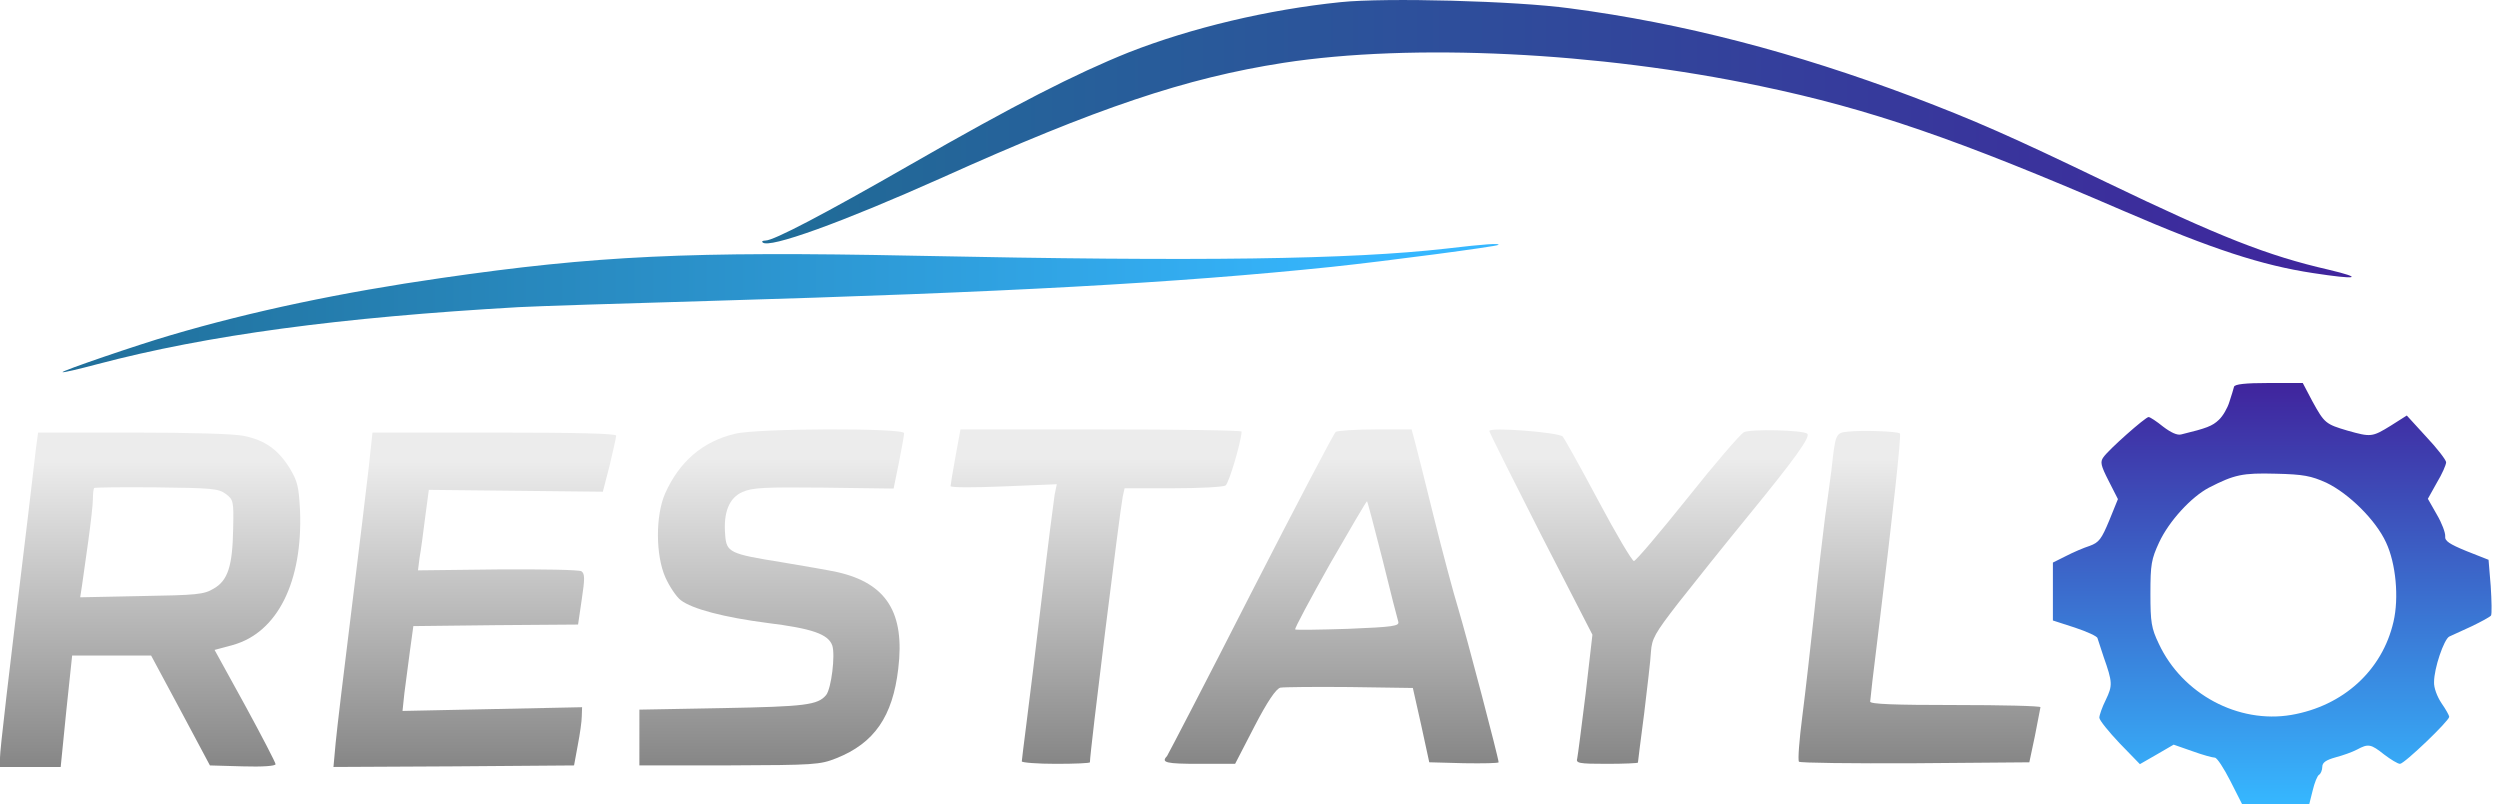 <?xml version="1.0" encoding="UTF-8"?> <svg xmlns="http://www.w3.org/2000/svg" width="171" height="55" viewBox="0 0 171 55" fill="none"><path d="M91.707 0.146C86.73 0.655 81.498 1.904 77.22 3.577C73.578 5.039 69.384 7.178 62.268 11.265C56.359 14.654 52.928 16.454 52.356 16.454C52.166 16.454 52.081 16.518 52.166 16.581C52.589 17.026 57.609 15.205 64.386 12.176C75.06 7.368 81.117 5.335 87.789 4.298C96.578 2.942 109.328 3.556 120.404 5.886C127.901 7.453 133.874 9.508 145.289 14.442C151.325 17.047 154.714 18.148 158.208 18.678C161.237 19.144 161.766 19.038 159.267 18.445C155.116 17.492 151.876 16.221 144.04 12.451C137.538 9.317 135.081 8.237 130.782 6.606C122.734 3.577 115.109 1.587 107.379 0.57C103.673 0.062 94.778 -0.171 91.707 0.146Z" fill="url(#paint0_linear_1289_828)"></path><path d="M98.906 17.006C92.34 17.747 82.217 17.895 62.626 17.493C47.166 17.175 40.706 17.493 30.18 19.018C23.403 19.992 17.24 21.284 11.649 22.936C9.467 23.571 4.194 25.372 4.278 25.456C4.321 25.499 5.401 25.244 6.672 24.906C14.211 22.915 23.233 21.708 35.475 21.009C36.64 20.945 42.506 20.755 48.5 20.585C68.874 19.992 80.459 19.357 91.07 18.256C94.882 17.853 102.379 16.858 102.485 16.752C102.633 16.625 101.595 16.688 98.906 17.006Z" fill="url(#paint1_linear_1289_828)"></path><path d="M152.808 26.451C152.765 26.599 152.638 27.065 152.49 27.489C152.363 27.912 152.045 28.463 151.77 28.717C151.325 29.141 150.944 29.289 149.207 29.712C148.932 29.797 148.487 29.585 147.958 29.183C147.513 28.823 147.068 28.526 146.962 28.526C146.75 28.526 144.23 30.75 143.87 31.28C143.637 31.597 143.701 31.852 144.23 32.889L144.866 34.139L144.273 35.6C143.743 36.871 143.574 37.104 142.938 37.337C142.536 37.464 141.795 37.782 141.307 38.036L140.418 38.48V40.471V42.441L141.922 42.928C142.748 43.203 143.447 43.521 143.468 43.648C143.51 43.775 143.701 44.347 143.891 44.94C144.505 46.677 144.505 46.889 144.04 47.863C143.785 48.371 143.595 48.922 143.595 49.091C143.595 49.261 144.23 50.044 144.971 50.828L146.369 52.268L147.513 51.611L148.678 50.934L149.948 51.378C150.647 51.633 151.346 51.823 151.495 51.823C151.643 51.823 152.109 52.543 152.553 53.412L153.358 55H155.667H157.954L158.187 54.068C158.314 53.539 158.505 53.051 158.632 52.988C158.738 52.925 158.844 52.67 158.844 52.459C158.844 52.162 159.077 51.993 159.754 51.802C160.241 51.675 160.898 51.442 161.216 51.273C161.999 50.849 162.169 50.891 163.079 51.611C163.524 51.95 164.011 52.247 164.16 52.247C164.456 52.247 167.527 49.303 167.527 49.028C167.527 48.943 167.294 48.519 166.997 48.096C166.701 47.651 166.468 47.037 166.489 46.656C166.489 45.703 167.167 43.733 167.527 43.542C167.696 43.458 168.395 43.14 169.052 42.843C169.708 42.526 170.301 42.208 170.386 42.102C170.45 41.996 170.428 41.086 170.365 40.09L170.217 38.29L168.713 37.697C167.527 37.21 167.209 36.998 167.252 36.68C167.273 36.447 167.019 35.77 166.68 35.198L166.066 34.118L166.68 33.016C167.04 32.423 167.315 31.788 167.315 31.619C167.315 31.47 166.701 30.665 165.96 29.882L164.625 28.421L163.524 29.119C162.253 29.903 162.169 29.903 160.58 29.458C159.077 29.014 158.992 28.95 158.166 27.446L157.509 26.197H155.201C153.549 26.197 152.871 26.281 152.808 26.451ZM159.119 33.016C160.665 33.758 162.508 35.579 163.206 37.104C163.884 38.544 164.096 40.895 163.715 42.526C162.952 45.851 160.284 48.286 156.726 48.901C153.104 49.515 149.271 47.481 147.661 44.029C147.153 42.97 147.089 42.568 147.089 40.598C147.089 38.608 147.153 38.248 147.682 37.104C148.36 35.642 149.885 33.99 151.092 33.355C152.829 32.466 153.379 32.339 155.667 32.402C157.552 32.444 158.081 32.55 159.119 33.016Z" fill="url(#paint2_linear_1289_828)"></path><path d="M50.279 29.669C48.055 30.198 46.467 31.575 45.492 33.757C44.836 35.26 44.836 37.971 45.513 39.496C45.789 40.11 46.255 40.809 46.551 41.042C47.335 41.656 49.537 42.228 52.481 42.609C55.552 42.99 56.654 43.372 56.929 44.155C57.141 44.812 56.865 47.099 56.505 47.544C55.933 48.222 55.107 48.328 49.453 48.434L43.734 48.539V50.446V52.352H49.876C55.722 52.33 56.082 52.309 57.204 51.864C59.809 50.827 61.059 49.005 61.44 45.744C61.906 41.91 60.635 39.898 57.289 39.136C56.717 39.009 55.002 38.712 53.477 38.458C49.897 37.886 49.686 37.781 49.601 36.573C49.474 35.027 49.876 34.053 50.787 33.651C51.465 33.354 52.27 33.312 56.336 33.354L61.122 33.418L61.482 31.66C61.673 30.686 61.842 29.775 61.842 29.627C61.842 29.267 51.825 29.288 50.279 29.669Z" fill="url(#paint3_linear_1289_828)"></path><path d="M65.358 31.215C65.168 32.253 65.019 33.164 65.019 33.249C65.019 33.355 66.65 33.355 68.641 33.27L72.284 33.121L72.136 33.842C72.072 34.244 71.67 37.379 71.267 40.809C70.865 44.24 70.378 48.159 70.208 49.493C70.039 50.827 69.891 51.992 69.891 52.077C69.891 52.161 70.95 52.246 72.22 52.246C73.512 52.246 74.55 52.204 74.55 52.14C74.55 51.441 76.583 35.049 76.795 33.969L76.922 33.397H80.226C82.047 33.397 83.678 33.312 83.826 33.206C84.059 33.058 84.885 30.262 84.928 29.521C84.928 29.436 80.607 29.373 75.312 29.373H65.697L65.358 31.215Z" fill="url(#paint4_linear_1289_828)"></path><path d="M91.365 29.542C91.238 29.627 88.633 34.604 85.562 40.598C82.512 46.591 79.907 51.59 79.823 51.717C79.399 52.161 79.738 52.246 82.046 52.246H84.482L85.795 49.705C86.706 47.947 87.278 47.121 87.574 47.036C87.807 46.994 89.946 46.972 92.318 46.994L96.639 47.057L97.21 49.599L97.761 52.14L100.133 52.204C101.446 52.225 102.505 52.204 102.505 52.14C102.505 51.865 100.324 43.563 99.752 41.657C99.413 40.555 98.651 37.696 98.058 35.303C97.465 32.91 96.893 30.601 96.766 30.157L96.554 29.373H94.076C92.721 29.373 91.492 29.458 91.365 29.542ZM94.563 38.268C95.093 40.428 95.58 42.334 95.643 42.525C95.728 42.822 95.304 42.885 92.212 43.012C90.264 43.076 88.633 43.097 88.591 43.054C88.527 43.012 89.607 41 90.963 38.586C92.339 36.193 93.483 34.244 93.504 34.286C93.547 34.329 94.013 36.108 94.563 38.268Z" fill="url(#paint5_linear_1289_828)"></path><path d="M101.869 29.479C101.869 29.564 103.458 32.74 105.385 36.531L108.922 43.414L108.456 47.46C108.18 49.683 107.926 51.674 107.884 51.865C107.778 52.204 107.969 52.246 109.896 52.246C111.082 52.246 112.035 52.204 112.035 52.161C112.035 52.098 112.226 50.594 112.459 48.815C112.67 47.036 112.903 45.13 112.925 44.579C112.988 43.69 113.179 43.33 114.788 41.254C115.784 39.983 117.986 37.23 119.702 35.133C122.73 31.427 123.853 29.881 123.62 29.669C123.366 29.415 119.723 29.331 119.278 29.564C119.024 29.712 117.266 31.745 115.402 34.096C113.518 36.447 111.887 38.374 111.76 38.374C111.633 38.374 110.531 36.51 109.324 34.244C108.117 31.978 107.016 30.008 106.889 29.86C106.592 29.564 101.869 29.203 101.869 29.479Z" fill="url(#paint6_linear_1289_828)"></path><path d="M126.416 29.523C125.548 29.608 125.548 29.65 125.273 32.128C125.188 32.763 124.997 34.246 124.828 35.411C124.68 36.575 124.341 39.435 124.108 41.764C123.854 44.094 123.494 47.334 123.282 48.965C123.07 50.596 122.964 51.994 123.049 52.1C123.112 52.184 126.692 52.227 130.991 52.206L138.806 52.142L139.187 50.342C139.378 49.346 139.547 48.478 139.568 48.372C139.568 48.287 136.942 48.224 133.744 48.224C129.572 48.224 127.92 48.16 127.92 47.991C127.92 47.864 128.153 45.831 128.449 43.48C129.508 34.86 130.059 29.756 129.953 29.65C129.805 29.502 127.412 29.417 126.416 29.523Z" fill="url(#paint7_linear_1289_828)"></path><path d="M2.457 30.689C2.393 31.303 2.139 33.336 1.927 35.2C0.551 46.573 0 51.275 0 51.826V52.461H2.076H4.151L4.532 48.649L4.935 44.837H7.646H10.335L12.347 48.585L14.359 52.355L16.604 52.419C17.939 52.461 18.849 52.397 18.849 52.27C18.849 52.164 17.917 50.364 16.774 48.267L14.677 44.455L15.927 44.117C18.976 43.269 20.713 39.796 20.522 34.925C20.438 33.273 20.353 32.913 19.802 32.002C19.019 30.753 18.129 30.117 16.71 29.821C16.096 29.672 12.983 29.588 9.128 29.588H2.605L2.457 30.689ZM15.439 33.781C15.969 34.184 15.99 34.268 15.948 36.174C15.905 38.716 15.588 39.711 14.613 40.262C13.957 40.664 13.449 40.707 9.679 40.77L5.485 40.855L5.612 40.029C5.676 39.584 5.867 38.229 6.036 37.022C6.205 35.793 6.354 34.501 6.354 34.141C6.354 33.781 6.396 33.421 6.438 33.379C6.481 33.336 8.408 33.315 10.716 33.336C14.508 33.379 14.952 33.421 15.439 33.781Z" fill="url(#paint8_linear_1289_828)"></path><path d="M25.223 31.96C25.075 33.273 24.545 37.678 24.037 41.766C23.529 45.832 23.042 49.919 22.957 50.83L22.809 52.461L31.047 52.419L39.265 52.355L39.519 50.978C39.667 50.216 39.794 49.327 39.794 48.988L39.815 48.373L33.673 48.501L27.532 48.628L27.659 47.42C27.743 46.764 27.913 45.451 28.04 44.519L28.273 42.825L33.906 42.761L39.54 42.719L39.794 40.982C40.006 39.584 40.006 39.245 39.773 39.076C39.625 38.97 37.041 38.928 34.033 38.949L28.59 39.012L28.696 38.165C28.781 37.699 28.951 36.45 29.078 35.412L29.332 33.506L35.283 33.569L41.234 33.633L41.7 31.833C41.933 30.837 42.145 29.927 42.145 29.799C42.145 29.651 39.413 29.588 33.822 29.588H25.477L25.223 31.96Z" fill="url(#paint9_linear_1289_828)"></path><defs><linearGradient id="paint0_linear_1289_828" x1="160.853" y1="9.485" x2="52.133" y2="9.485" gradientUnits="userSpaceOnUse"><stop stop-color="#40249D"></stop><stop offset="1" stop-color="#206E99"></stop></linearGradient><linearGradient id="paint1_linear_1289_828" x1="102.499" y1="21.076" x2="4.277" y2="21.076" gradientUnits="userSpaceOnUse"><stop offset="0.077" stop-color="#36B7FF"></stop><stop offset="1" stop-color="#206E99"></stop></linearGradient><linearGradient id="paint2_linear_1289_828" x1="155.421" y1="26.197" x2="155.421" y2="55" gradientUnits="userSpaceOnUse"><stop stop-color="#40249D"></stop><stop offset="1" stop-color="#36B7FF"></stop></linearGradient><linearGradient id="paint3_linear_1289_828" x1="52.788" y1="29.369" x2="52.788" y2="52.352" gradientUnits="userSpaceOnUse"><stop offset="0.087" stop-color="#ECECEC"></stop><stop offset="1" stop-color="#868686"></stop></linearGradient><linearGradient id="paint4_linear_1289_828" x1="74.974" y1="29.373" x2="74.974" y2="52.246" gradientUnits="userSpaceOnUse"><stop offset="0.087" stop-color="#ECECEC"></stop><stop offset="1" stop-color="#868686"></stop></linearGradient><linearGradient id="paint5_linear_1289_828" x1="91.086" y1="29.373" x2="91.086" y2="52.246" gradientUnits="userSpaceOnUse"><stop offset="0.087" stop-color="#ECECEC"></stop><stop offset="1" stop-color="#868686"></stop></linearGradient><linearGradient id="paint6_linear_1289_828" x1="112.759" y1="29.381" x2="112.759" y2="52.246" gradientUnits="userSpaceOnUse"><stop offset="0.087" stop-color="#ECECEC"></stop><stop offset="1" stop-color="#868686"></stop></linearGradient><linearGradient id="paint7_linear_1289_828" x1="131.294" y1="29.476" x2="131.294" y2="52.211" gradientUnits="userSpaceOnUse"><stop offset="0.087" stop-color="#ECECEC"></stop><stop offset="1" stop-color="#868686"></stop></linearGradient><linearGradient id="paint8_linear_1289_828" x1="10.268" y1="29.588" x2="10.268" y2="52.461" gradientUnits="userSpaceOnUse"><stop offset="0.087" stop-color="#ECECEC"></stop><stop offset="1" stop-color="#868686"></stop></linearGradient><linearGradient id="paint9_linear_1289_828" x1="32.477" y1="29.588" x2="32.477" y2="52.461" gradientUnits="userSpaceOnUse"><stop offset="0.087" stop-color="#ECECEC"></stop><stop offset="1" stop-color="#868686"></stop></linearGradient></defs></svg> 